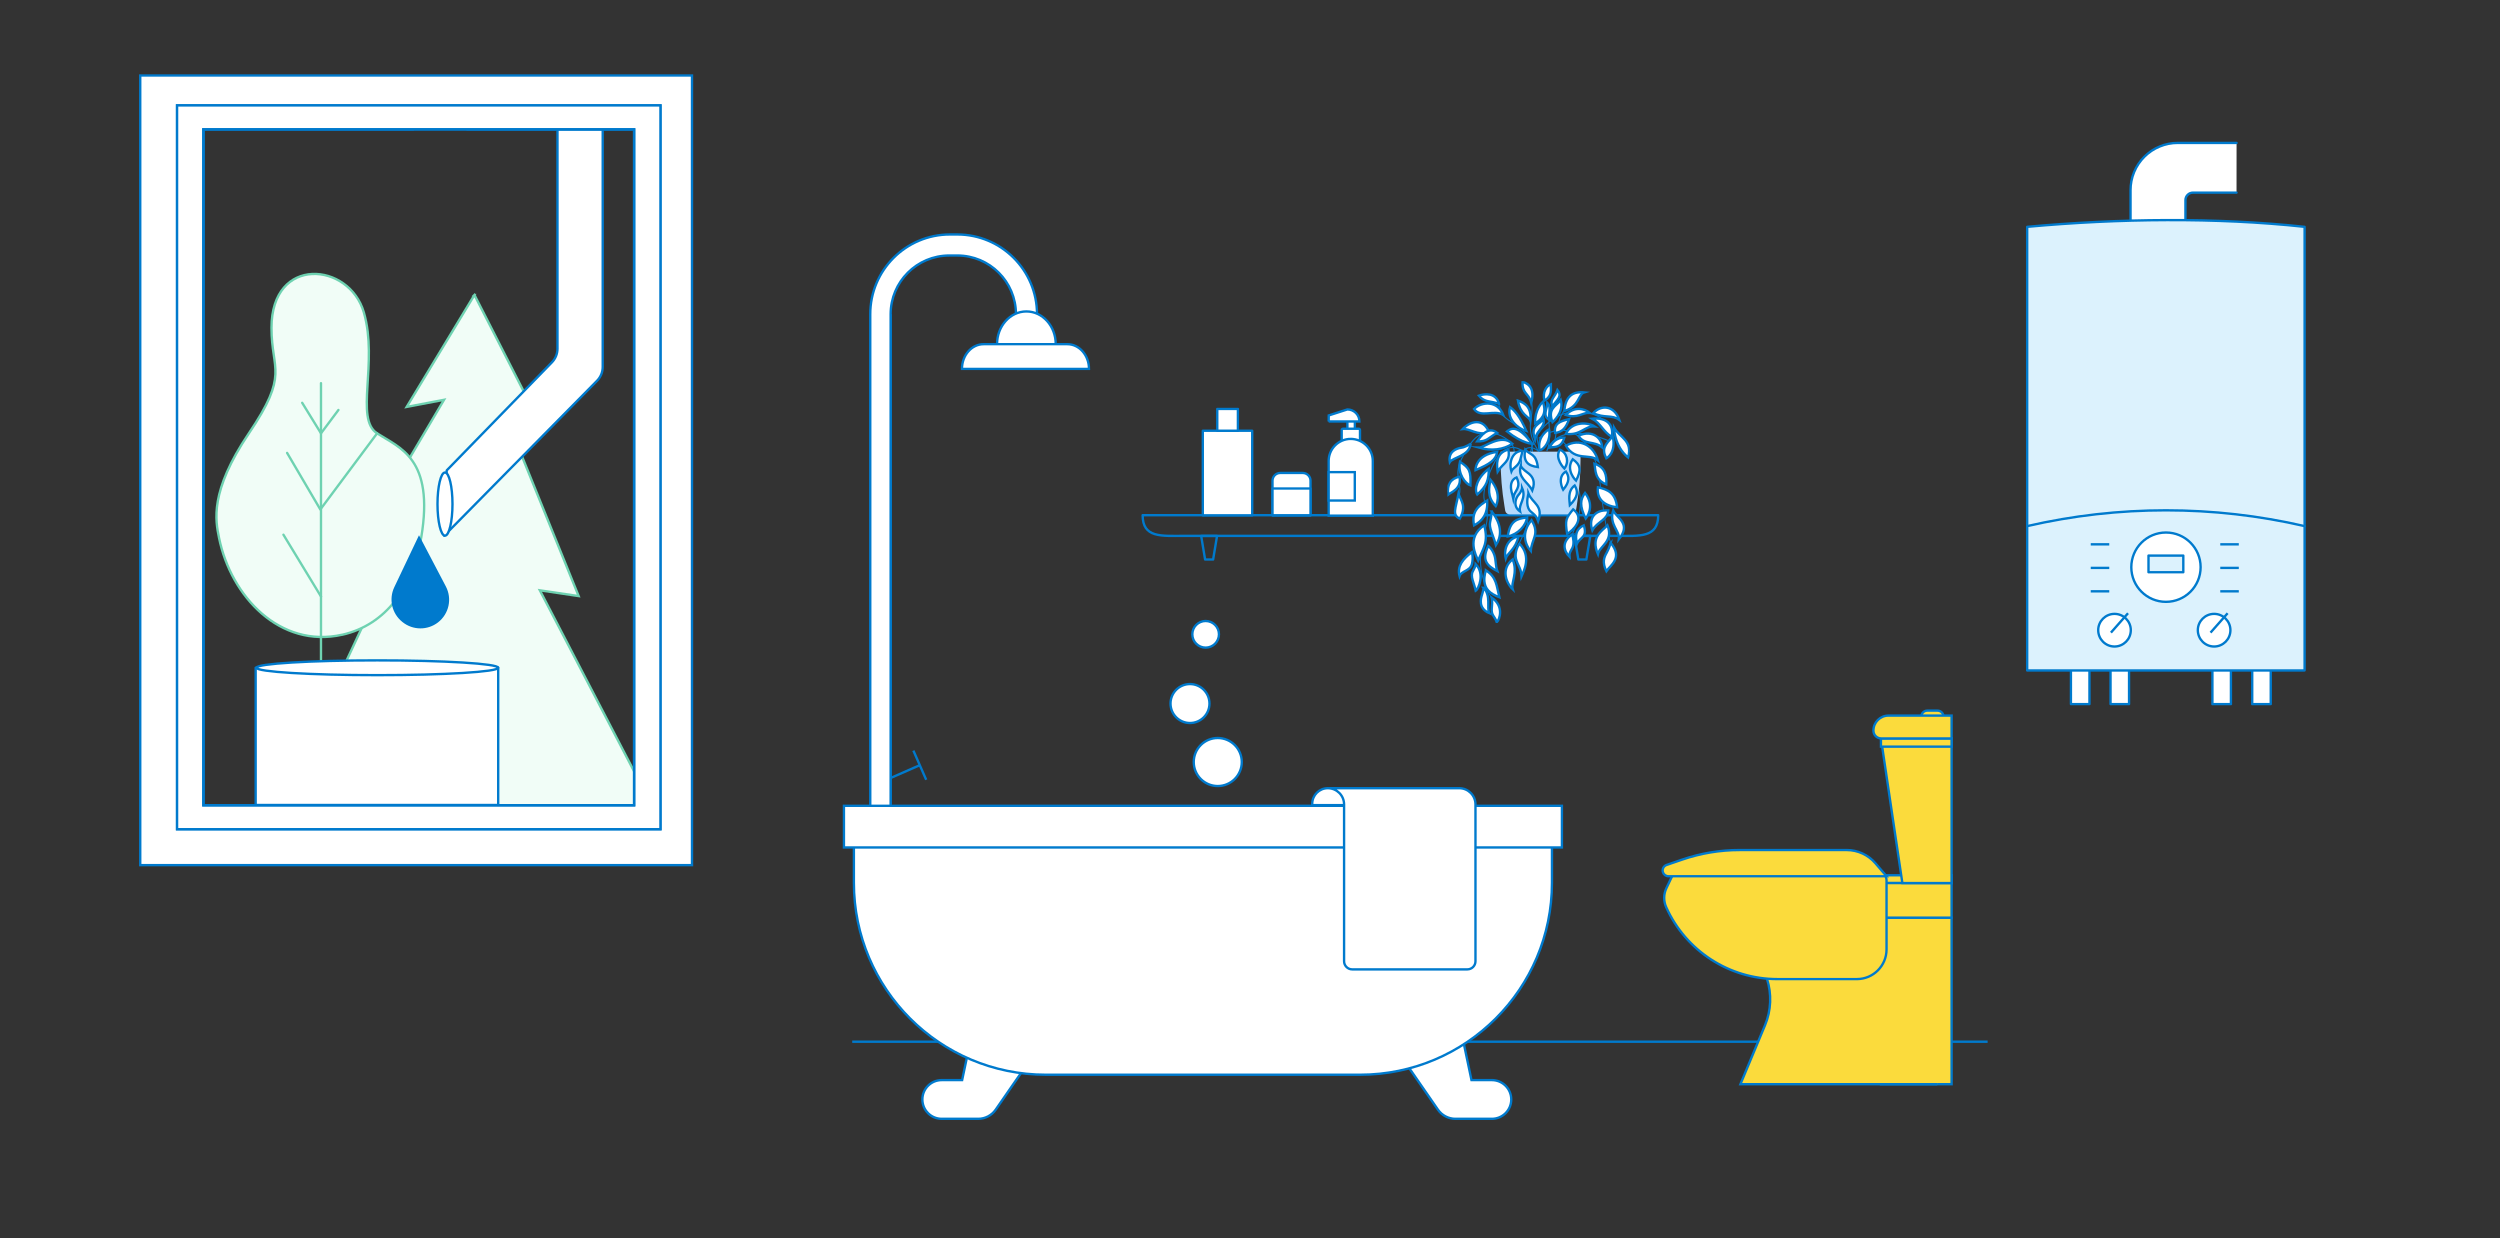 <?xml version="1.0" encoding="UTF-8"?>
<svg xmlns="http://www.w3.org/2000/svg" xmlns:xlink="http://www.w3.org/1999/xlink" width="1050" height="520" viewBox="0 0 1050 520">
  <rect x="0" y="0" width="1050" height="520" fill="#333333" stroke="none"/>
  <defs>
    <clipPath id="clippath">
      <rect x="607.907" y="160.064" width="76.542" height="101.605" style="fill:none; stroke-width:0px;"></rect>
    </clipPath>
  </defs>
  <g id="Calque_4">
    <path d="m199.243,123.919l-28.442,46.986,15.699-2.993-35.639,60.28,18.857-2.662-60.225,129.373h172.926l-55.69-106.972,16.305,2.424-29.69-73.225,13.936,1.634-28.001-54.882-.037.037Z" style="fill:#f1fdf7; stroke:#6ed2b1; stroke-miterlimit:10;"></path>
    <path d="m143.773,266.567c-26.11,5.894-46.784-15.993-51.779-40.688-1.469-7.216-4.058-19.316,12.541-43.883,17.021-25.192,9.493-26.183,9.493-44.287,0-30.608,32.72-27.597,38.797-6.463,6.078,21.134-3.929,44.599,5.545,50.75,9.493,6.151,24.108,10.466,18.563,43.681-3.489,21.005-14.909,36.778-33.16,40.909v-.018Z" style="fill:#f1fdf7; stroke:#6ed2b1; stroke-linecap:round; stroke-linejoin:round;"></path>
    <path d="m134.813,353.985v-193.05" style="fill:none; stroke:#6ed2b1; stroke-linecap:round; stroke-linejoin:round;"></path>
    <path d="m120.583,190.221l13.955,23.759,23.851-31.985" style="fill:none; stroke:#6ed2b1; stroke-linecap:round; stroke-linejoin:round;"></path>
    <path d="m134.832,250.556l-15.791-25.981" style="fill:none; stroke:#6ed2b1; stroke-linecap:round; stroke-linejoin:round;"></path>
    <path d="m126.918,169.179l7.895,12.816,7.326-9.805" style="fill:none; stroke:#6ed2b1; stroke-linecap:round; stroke-linejoin:round;"></path>
    <path d="m183.965,261.405h-0c-4.394,3.401-10.545,3.352-14.884-.119l-.126-.101c-4.361-3.489-5.748-9.519-3.351-14.563l10.373-21.819h0l11.277,21.496c2.71,5.167,1.324,11.533-3.29,15.105Z" style="fill:#007acd; stroke-width:0px;"></path>
  </g>
  <g id="Calque_1">
    <rect x="107.373" y="280.458" width="101.87" height="57.64" style="fill:#fff; stroke:#007acd; stroke-linecap:round; stroke-linejoin:round;"></rect>
    <path d="m186.575,224.979l1.041-27.411,44.184-45.378c1.499-1.54,2.339-3.604,2.339-5.754V37.924h19v116.201c0,2.168-.854,4.249-2.376,5.793l-64.187,65.06Z" style="fill:#fff; stroke:#007acd; stroke-linecap:round; stroke-linejoin:round;"></path>
    <ellipse cx="186.895" cy="211.716" rx="3.147" ry="13.263" style="fill:#fff; stroke:#007acd; stroke-miterlimit:10;"></ellipse>
    <path d="m357.934,437.515h476.864" style="fill:none; stroke:#007acd; stroke-miterlimit:10;"></path>
    <path d="m407.896,435.646l-3.799,17.995h-8.566c-4.494,0-8.132,3.638-8.132,8.132,0,4.49,3.638,8.132,8.132,8.132h15.305c2.94,0,5.688-1.443,7.361-3.861l15.574-22.512-25.87-7.883-.004-.004Z" style="fill:#fff; stroke:#007acd; stroke-miterlimit:10;"></path>
    <path d="m614.231,435.646l3.795,17.995h8.57c4.49,0,8.132,3.638,8.132,8.132,0,4.49-3.642,8.132-8.132,8.132h-15.309c-2.936,0-5.688-1.443-7.361-3.861l-15.57-22.512,25.866-7.883.008-.004Z" style="fill:#fff; stroke:#007acd; stroke-miterlimit:10;"></path>
    <path d="m358.635,347.228v23.537c0,44.526,36.094,80.624,80.624,80.624h131.937c44.526,0,80.624-36.094,80.624-80.624v-23.537h-293.184Z" style="fill:#fff; stroke:#007acd; stroke-miterlimit:10;"></path>
    <path d="m499.799,303.666c4.517,0,8.178-3.661,8.178-8.178s-3.661-8.182-8.178-8.182-8.182,3.665-8.182,8.182,3.665,8.178,8.182,8.178Z" style="fill:#fff; stroke:#007acd; stroke-miterlimit:10;"></path>
    <path d="m511.462,330.139c5.572,0,10.089-4.517,10.089-10.09s-4.517-10.089-10.089-10.089-10.089,4.517-10.089,10.089,4.517,10.09,10.089,10.09Z" style="fill:#fff; stroke:#007acd; stroke-miterlimit:10;"></path>
    <path d="m506.369,272.008c3.089,0,5.595-2.506,5.595-5.595s-2.506-5.595-5.595-5.595-5.595,2.506-5.595,5.595,2.506,5.595,5.595,5.595Z" style="fill:#fff; stroke:#007acd; stroke-miterlimit:10;"></path>
    <path d="m365.508,342.738h8.562v-210.777" style="fill:#fff; stroke-width:0px;"></path>
    <path d="m365.508,342.738h8.562v-210.777" style="fill:none; stroke:#007acd; stroke-miterlimit:10;"></path>
    <path d="m426.705,131.964c0-13.616-11.037-24.654-24.65-24.654h-3.335c-13.613,0-24.65,11.037-24.65,24.654v210.777h-8.562v-210.777c0-18.49,14.986-33.484,33.484-33.484h3.063c18.494,0,33.488,14.99,33.488,33.484" style="fill:#fff; stroke-width:0px;"></path>
    <path d="m426.705,131.964c0-13.616-11.037-24.654-24.65-24.654h-3.335c-13.613,0-24.65,11.037-24.65,24.654v210.777h-8.562v-210.777c0-18.49,14.986-33.484,33.484-33.484h3.063c18.494,0,33.488,14.99,33.488,33.484" style="fill:none; stroke:#007acd; stroke-miterlimit:10;"></path>
    <path d="m426.724,131.96h8.831" style="fill:none; stroke:#007acd; stroke-miterlimit:10;"></path>
    <path d="m431.084,130.805c-6.808,0-12.327,6.16-12.327,13.762h24.65c0-7.603-5.515-13.762-12.323-13.762Z" style="fill:#fff; stroke:#007acd; stroke-miterlimit:10;"></path>
    <path d="m404.028,154.937h53.349c0-5.734-4.072-10.385-9.096-10.385h-35.158c-5.024,0-9.099,4.651-9.099,10.385h.004Z" style="fill:#fff; stroke:#007acd; stroke-miterlimit:10;"></path>
    <path d="m374.062,326.761l12.258-5.392" style="fill:none; stroke:#007acd; stroke-miterlimit:10;"></path>
    <path d="m383.618,315.248l5.388,12.258" style="fill:none; stroke:#007acd; stroke-miterlimit:10;"></path>
    <path d="m656.006,338.439h-301.55v17.492h301.55v-17.492Z" style="fill:#fff; stroke:#007acd; stroke-miterlimit:10;"></path>
    <path d="m567.932,407.139c-1.888,0-3.419-1.531-3.419-3.423v-65.564h-13.378v-.549c0-3.626,2.94-6.562,6.563-6.562h55.191c3.761,0,6.812,3.051,6.812,6.812v65.864c0,1.892-1.531,3.423-3.419,3.423h-48.348Z" style="fill:#fff; stroke-width:0px;"></path>
    <path d="m557.697,331.04h0c-3.623,0-6.563,2.936-6.563,6.562v.549h13.378m-6.816-7.111c3.765,0,6.816,3.051,6.816,6.812v.299m-6.816-7.111h55.191c3.761,0,6.812,3.051,6.812,6.812v65.864c0,1.892-1.531,3.423-3.419,3.423h-48.348c-1.888,0-3.419-1.531-3.419-3.423v-65.564" style="fill:none; stroke:#007acd; stroke-linecap:round; stroke-linejoin:round;"></path>
    <path d="m479.907,216.376h216.538c0,9.602-7.791,8.689-17.393,8.689h-181.764c-9.598,0-17.381.913-17.381-8.689h0Z" style="fill:none; stroke:#007acd; stroke-linecap:round; stroke-linejoin:round;"></path>
    <path d="m509.511,234.993h-3.37l-1.65-9.901h6.67l-1.65,9.901Z" style="fill:none; stroke:#007acd; stroke-linecap:round; stroke-linejoin:round;"></path>
    <path d="m666.272,234.993h-3.37l-1.65-9.901h6.67l-1.65,9.901Z" style="fill:none; stroke:#007acd; stroke-linecap:round; stroke-linejoin:round;"></path>
    <g style="clip-path:url(#clippath);">
      <path d="m646.361,188.234c-2.395-5.446-.618-17.573,3.323-22.785l.345.269c-1.815,2.395-3.281,6.566-3.976,11.16-.656,4.555-.388,8.727.656,11.16l-.349.196Z" style="fill:#007acd; stroke-width:0px;"></path>
      <path d="m653.273,185.159l-.464-.077c1.121-7.376,2.625-12.822,6.448-15.447l.272.384c-3.903,2.706-5.331,8.846-6.256,15.14Z" style="fill:#007acd; stroke-width:0px;"></path>
      <path d="m659.348,226.822l-.384-.23c.038-.042,2.161-3.711,3.512-8.497,1.236-4.402,2.049-10.738-1.197-15.796-3.051-4.79-2.663-7.491-2.352-9.694.345-2.395.618-4.287-3.746-7.879l.269-.345c4.594,3.784,4.287,5.753,3.899,8.301-.307,2.241-.695,4.751,2.28,9.387,3.32,5.173,2.51,11.663,1.236,16.18-1.312,4.828-3.515,8.535-3.515,8.573Z" style="fill:#007acd; stroke-width:0px;"></path>
      <path d="m676.307,228.05c-2.203-6.371-3.089-13.785-3.899-20.352-.733-5.987-1.351-11.122-2.782-14.599-1.466-3.592-4.828-9.924-10.696-11.701-3.784-1.159-7.994-.154-12.553,2.898l-.269-.388c4.674-3.166,9.038-4.168,12.937-2.97,6.025,1.811,9.46,8.301,10.968,11.97,1.428,3.515,2.046,8.689,2.779,14.714.814,6.524,1.7,13.9,3.865,20.237l-.349.192Z" style="fill:#007acd; stroke-width:0px;"></path>
      <path d="m642.831,191.868l-.461-.038c.307-5.292,3.358-10.93,7.956-14.714-.081-2.471.154-4.866,1.815-7.376l.384.23c-1.504,2.28-1.777,4.521-1.738,6.758,3.128-2.433,6.916-3.976,11.045-3.976,5.177,0,8.923,1.04,11.509,3.281,2.472,2.126,3.784,5.331,4.014,9.732l.042.388-.349-.157c-.115-.077-12.358-6.021-20.739-2.855-2.974,1.121-5.135,3.243-6.448,6.371l-.426-.154c1.508-3.707,1.274-6.835,1.044-9.886-.038-.58-.077-1.197-.115-1.777-4.364,3.669-7.261,9.115-7.533,14.173Zm7.956-14.56c.038.695.077,1.389.115,2.088.196,2.391.349,4.866-.269,7.606,1.351-2.007,3.166-3.477,5.484-4.325,4.479-1.7,10.001-.81,13.824.23,3.323.89,6.025,2.088,6.954,2.51-.58-8.301-5.331-12.162-14.986-12.162h-.077c-4.129,0-7.956,1.581-11.045,4.053Z" style="fill:#007acd; stroke-width:0px;"></path>
      <path d="m626.712,252.197c-1.815-3.243-3.826-7.223-4.674-12.089-.886-5.058-.464-10.581,1.313-16.875,1.815-6.605,1.082-8.923.388-11.199-.771-2.433-1.47-4.713,1.005-11.663,2.548-7.184,5.519-11.356,8.881-12.396,1.93-.618,3.938-.196,5.987,1.274l-.272.384c-1.93-1.351-3.822-1.777-5.599-1.197-3.204,1.005-6.102,5.1-8.612,12.127-2.433,6.797-1.739,9.038-1.005,11.352.737,2.318,1.508,4.751-.384,11.471-3.899,14.096-.503,21.86,3.32,28.618l-.345.192Z" style="fill:#007acd; stroke-width:0px;"></path>
      <path d="m613.031,208.052l-.426-.154c.618-1.662.311-3.243-.038-5.097-.541-2.782-1.121-5.948,1.159-10.312,3.592-6.912,5.714-9.383,9.038-10.581,2.702-1.005,7.257.115,10.347,2.472,2.126,1.62,3.208,3.588,3.013,5.48l-.422-.038c.153-1.735-.852-3.55-2.859-5.097-3.013-2.318-7.376-3.358-9.924-2.433-2.821,1.044-4.866,2.859-8.765,10.35-2.203,4.21-1.623,7.299-1.121,10.04.307,1.854.618,3.592,0,5.369Z" style="fill:#007acd; stroke-width:0px;"></path>
      <path d="m643.836,189.899l-.464-.038c.311-4.325-2.894-8.961-8.612-12.396-3.938-2.356-4.402-3.941-4.943-5.753-.307-1.082-.656-2.203-1.777-3.631l.349-.272c1.197,1.508,1.547,2.706,1.854,3.784.503,1.739.967,3.247,4.751,5.523,5.868,3.477,9.153,8.305,8.842,12.784Z" style="fill:#007acd; stroke-width:0px;"></path>
      <path d="m635.869,235.722l-.426-.077c.89-4.479,2.356-7.415,3.631-10.04,1.7-3.4,3.013-6.102,2.126-10.581-.464-2.318-1.082-4.674-1.7-6.916-1.504-5.599-2.936-10.888-1.662-15.251,1.044-3.592,2.744-4.713,3.98-4.981,1.159-.273,2.433.038,3.63.848-1.005-1.585-2.395-4.325-2.821-7.649-.307-2.314,0-4.13.272-5.906.384-2.356.733-4.559-.272-7.917l.426-.115c1.04,3.435.656,5.791.269,8.109-.269,1.739-.58,3.515-.269,5.753.695,5.216,3.746,8.884,3.784,8.923l-.311.307c-1.466-1.581-3.128-2.276-4.594-1.93-1.623.388-2.859,2.007-3.669,4.674-1.236,4.248.153,9.46,1.662,14.983.618,2.28,1.236,4.636,1.696,6.95.929,4.636-.422,7.418-2.161,10.891-1.236,2.587-2.702,5.523-3.592,9.924Z" style="fill:#007acd; stroke-width:0px;"></path>
      <path d="m660.074,216.042h-26.066c-.89,0-1.662-.656-1.815-1.543l-.349-2.164c-1.04-6.294-1.581-12.703-1.581-19.078v-3.55h33.557v3.588c0,6.413-.537,12.784-1.581,19.078l-.349,2.164c-.115.886-.886,1.504-1.815,1.504Z" style="fill:#b4d9fc; stroke-width:0px;"></path>
      <path d="m643.552,186.361c-5.714-7.453-8.455-6.912-10.619-5.173,6.682,5.292,10.619,5.173,10.619,5.173Z" style="fill:#fff; stroke:#007acd; stroke-miterlimit:10;"></path>
      <path d="m641.073,181.03c-2.859-6.566-5.216-8.919-6.873-10.04-1.508,5.02,3.473,9.153,6.873,10.04Z" style="fill:#fff; stroke:#007acd; stroke-miterlimit:10;"></path>
      <path d="m642.773,176.72c.541-5.484-2.084-7.453-5.25-8.455,1.082,6.14,4.479,6.486,5.25,8.455Z" style="fill:#fff; stroke:#007acd; stroke-miterlimit:10;"></path>
      <path d="m631.379,174.291c-2.199-6.025-9-5.795-12.281-2.51,2.744,3.938,8.458.077,12.281,2.51Z" style="fill:#fff; stroke:#007acd; stroke-miterlimit:10;"></path>
      <path d="m629.59,169.567c-1.313-4.747-6.021-4.283-8.455-3.396,1.854,2.318,3.899,2.318,5.753,2.702,1.892.388,2.702.695,2.702.695Z" style="fill:#fff; stroke:#007acd; stroke-miterlimit:10;"></path>
      <path d="m613.172,193.944c-1.082,5.058,2.395,9.307,4.402,9.963.23-6.14-.349-7.338-4.402-9.963Z" style="fill:#fff; stroke:#007acd; stroke-miterlimit:10;"></path>
      <path d="m625.438,181.594c-2.552-6.332-7.994-4.67-11.122-1.389,2.97-.349,6.217,2.936,11.122,1.389Z" style="fill:#fff; stroke:#007acd; stroke-miterlimit:10;"></path>
      <path d="m628.819,189.78c-9.422,1.312-9.115,7.687-9.115,7.687,5.948-2.552,8.573-4.172,9.115-7.687Z" style="fill:#fff; stroke:#007acd; stroke-miterlimit:10;"></path>
      <path d="m635.194,186.357c-4.598-4.479-11.974,1.739-14.058,1.662,5.173,1.508,10.427.852,14.058-1.662Z" style="fill:#fff; stroke:#007acd; stroke-miterlimit:10;"></path>
      <path d="m628.827,181.798c-3.861-3.051-6.95,1.428-8.42,3.592,4.287.154,4.713-1.585,8.42-3.592Z" style="fill:#fff; stroke:#007acd; stroke-miterlimit:10;"></path>
      <path d="m625.265,196.892c-4.905,3.746-6.217,8.573-4.828,10.815,4.014-3.477,4.905-6.256,4.828-10.815Z" style="fill:#fff; stroke:#007acd; stroke-miterlimit:10;"></path>
      <path d="m625.979,201.458c5.212,6.14,2.241,11.122,2.241,11.122-3.865-3.976-2.782-7.837-2.241-11.122Z" style="fill:#fff; stroke:#007acd; stroke-miterlimit:10;"></path>
      <path d="m626.551,214.829c4.789,6.259,3.822,10.93,1.739,14.135-1.159-4.245-3.013-7.257-2.433-9.729.58-2.51.695-4.406.695-4.406Z" style="fill:#fff; stroke:#007acd; stroke-miterlimit:10;"></path>
      <path d="m625.058,229.294c-2.782,5.833-.775,8.228,3.822,10.585-.814-2.356-.541-4.598-1.236-6.72-.89-2.706-2.587-3.865-2.587-3.865Z" style="fill:#fff; stroke:#007acd; stroke-miterlimit:10;"></path>
      <path d="m618.212,231.884c-3.822,2.898-6.294,5.91-5.216,10.082.775-2.203,4.406-2.126,5.177-4.943.733-2.744.038-5.139.038-5.139Z" style="fill:#fff; stroke:#007acd; stroke-miterlimit:10;"></path>
      <path d="m619.808,236.931c4.018,4.133,1.082,10.581,0,11.199-.656-3.281-2.433-5.983-1.197-8.224,1.197-2.203,1.197-2.974,1.197-2.974Z" style="fill:#fff; stroke:#007acd; stroke-miterlimit:10;"></path>
      <path d="m623.116,246.874c3.243,3.396,1.197,8.497,2.395,10.657-4.674-2.007-3.631-6.025-3.089-7.683.541-1.662.695-2.974.695-2.974Z" style="fill:#fff; stroke:#007acd; stroke-miterlimit:10;"></path>
      <path d="m639.484,189.362c-3.784-.077-5.987,4.172-4.713,8.612.618-1.504,3.089-2.199,3.784-5.02.503-2.046.929-3.592.929-3.592Z" style="fill:#fff; stroke:#007acd; stroke-miterlimit:10;"></path>
      <path d="m633.528,188.851c-5.753,1.312-4.79,7.031-4.517,9.191,2.314-3.669,5.48-4.091,4.517-9.191Z" style="fill:#fff; stroke:#007acd; stroke-miterlimit:10;"></path>
      <path d="m638.713,195.652c-1.466,4.981,2.974,6.678,4.866,10.347,1.389-3.899.077-5.714-1.466-7.065-.929-.771-2.629-1.777-3.4-3.281Z" style="fill:#fff; stroke:#007acd; stroke-miterlimit:10;"></path>
      <path d="m636.955,200.503c-4.325,1.815-1.389,8.186-1.351,8.416.464-2.932,3.515-4.014,1.351-8.416Z" style="fill:#fff; stroke:#007acd; stroke-miterlimit:10;"></path>
      <path d="m641.296,217.347c-.192,3.281-3.861,7.184-8.032,7.956.89-6.797,4.057-7.453,8.032-7.956Z" style="fill:#fff; stroke:#007acd; stroke-miterlimit:10;"></path>
      <path d="m641.952,207.315c1.696,4.133,6.409,4.905,4.091,11.548-1.159-3.477-3.358-3.323-4.172-5.523-1.002-2.548.081-6.025.081-6.025Z" style="fill:#fff; stroke:#007acd; stroke-miterlimit:10;"></path>
      <path d="m637.73,225.283c-5.288,1.197-6.102,6.332-5.365,9.307.771-2.356,4.364-4.057,5.365-9.307Z" style="fill:#fff; stroke:#007acd; stroke-miterlimit:10;"></path>
      <path d="m642.942,231.454c.307-5.177,3.938-7.031.307-13.014-4.168,4.943-3.051,9.924-.307,13.014Z" style="fill:#fff; stroke:#007acd; stroke-miterlimit:10;"></path>
      <path d="m644.738,184.503c-2.237-5.91,1.973-6.183,3.515-8.497.89,3.55-2.898,4.555-3.515,8.497Z" style="fill:#fff; stroke:#007acd; stroke-miterlimit:10;"></path>
      <path d="m649.892,169.194c1.93,2.045.153,4.981.925,7.18-3.243-1.581-.925-4.751-.925-7.18Z" style="fill:#fff; stroke:#007acd; stroke-miterlimit:10;"></path>
      <path d="m669.154,173.5c3.439-3.669,8.923-3.166,10.968,2.859-3.089-2.318-6.294-.58-10.968-2.859Z" style="fill:#fff; stroke:#007acd; stroke-miterlimit:10;"></path>
      <path d="m677.885,179.583c2.472,4.325,7.952,5.446,5.906,12.553-5.906-4.828-5.906-12.553-5.906-12.553Z" style="fill:#fff; stroke:#007acd; stroke-miterlimit:10;"></path>
      <path d="m657.675,187.213c5.91-3.396,11.782.038,13.44,6.102-3.473-3.051-9.383.618-13.44-6.102Z" style="fill:#fff; stroke:#007acd; stroke-miterlimit:10;"></path>
      <path d="m660.542,192.881c-3.204,4.594,1.389,8.996,1.389,8.996,2.28-4.402,1.973-6.639-1.389-8.996Z" style="fill:#fff; stroke:#007acd; stroke-miterlimit:10;"></path>
      <path d="m661.367,203.899c-3.204,2.433-2.122,6.528-2.007,8.228,3.439-3.439,3.477-5.757,2.007-8.228Z" style="fill:#fff; stroke:#007acd; stroke-miterlimit:10;"></path>
      <path d="m657.679,198.031c-4.014,2.471-1.159,7.683-1.159,7.683,2.859-3.435,2.552-5.638,1.159-7.683Z" style="fill:#fff; stroke:#007acd; stroke-miterlimit:10;"></path>
      <path d="m655.177,188.851c-2.471,3.669,1.854,7.956,1.854,7.956,2.045-2.702,1.236-6.605-1.854-7.956Z" style="fill:#fff; stroke:#007acd; stroke-miterlimit:10;"></path>
      <path d="m665.719,207.016c4.594,5.829.269,10.811.269,10.811-2.663-5.442-2.28-8.071-.269-10.811Z" style="fill:#fff; stroke:#007acd; stroke-miterlimit:10;"></path>
      <path d="m677.524,214.369c-1.815,6.06,2.859,8.416,2.395,12.162,5.331-6.72-.733-8.727-2.395-12.162Z" style="fill:#fff; stroke:#007acd; stroke-miterlimit:10;"></path>
      <path d="m665.174,220.624c1.739,5.062-1.543,4.943-2.855,7.725-.852-3.707-.349-6.179,2.855-7.725Z" style="fill:#fff; stroke:#007acd; stroke-miterlimit:10;"></path>
      <path d="m676.484,228.008c5.327,6.294-.157,9.422-1.815,11.893-1.854-3.784-.929-5.906.154-7.802,1.082-1.93,1.662-4.091,1.662-4.091Z" style="fill:#fff; stroke:#007acd; stroke-miterlimit:10;"></path>
      <path d="m644.788,177.818c-.307-5.906,3.208-9.076,3.208-9.076,1.969,5.561-1.082,7.687-3.208,9.076Z" style="fill:#fff; stroke:#007acd; stroke-miterlimit:10;"></path>
      <path d="m643.107,169.141c1.547-5.254-.541-7.917-3.631-8.769-.307,5.024,2.667,4.713,3.631,8.769Z" style="fill:#fff; stroke:#007acd; stroke-miterlimit:10;"></path>
      <path d="m648.718,168.266c-1.082-3.515.886-6.294,2.625-6.873-.077,2.28.81,4.67-2.625,6.873Z" style="fill:#fff; stroke:#007acd; stroke-miterlimit:10;"></path>
      <path d="m652.003,170.599c-1.274-2.782,1.005-3.669,2.126-6.797,2.122,2.663-.038,3.976-2.126,6.797Z" style="fill:#fff; stroke:#007acd; stroke-miterlimit:10;"></path>
      <path d="m653.127,181.836c-.541-4.091,2.122-4.866,5.91-5.83-1.278,3.631-2.782,5.484-5.91,5.83Z" style="fill:#fff; stroke:#007acd; stroke-miterlimit:10;"></path>
      <path d="m650.813,187.976c2.276-4.671,6.217-4.168,6.217-4.168-1.393,4.632-4.287,3.746-6.217,4.168Z" style="fill:#fff; stroke:#007acd; stroke-miterlimit:10;"></path>
      <path d="m646.645,189.193c-1.236-6.14,3.976-8.919,3.976-8.919.852,4.671-1.892,8.339-3.976,8.919Z" style="fill:#fff; stroke:#007acd; stroke-miterlimit:10;"></path>
      <path d="m640.582,188.851c-.929,4.943,1.002,6.758,5.327,7.338-.81-5.906-3.166-4.943-5.327-7.338Z" style="fill:#fff; stroke:#007acd; stroke-miterlimit:10;"></path>
      <path d="m617.674,186.353c-.426,5.135-7.453,5.714-8.769,7.722-.771-4.555,3.013-5.753,4.828-6.025,1.815-.23,3.941-1.696,3.941-1.696Z" style="fill:#fff; stroke:#007acd; stroke-miterlimit:10;"></path>
      <path d="m612.961,200.203c1.159,5.135-3.822,6.72-4.751,7.53-.541-4.172,1.044-6.682,4.751-7.53Z" style="fill:#fff; stroke:#007acd; stroke-miterlimit:10;"></path>
      <path d="m612.574,207.315c-1.159,6.294-2.855,8.919.541,10.542,2.974-5.484.426-7.453-.541-10.542Z" style="fill:#fff; stroke:#007acd; stroke-miterlimit:10;"></path>
      <path d="m624.659,210.189c.23,5.91-2.088,8.612-5.561,10.466-1.316-6.371,2.625-8.574,5.561-10.466Z" style="fill:#fff; stroke:#007acd; stroke-miterlimit:10;"></path>
      <path d="m623.381,220.624c-7.837,5.139-3.281,13.094-2.548,14.791,2.126-5.25,4.402-7.415,2.548-14.791Z" style="fill:#fff; stroke:#007acd; stroke-miterlimit:10;"></path>
      <path d="m624.087,239.537c4.517,2.974,4.402,6.255,5.638,11.314-4.133-1.581-6.025-3.55-6.294-6.758-.153-2.314.656-4.555.656-4.555Z" style="fill:#fff; stroke:#007acd; stroke-miterlimit:10;"></path>
      <path d="m626.551,251.023c5.173,3.588,3.396,8.996,2.122,10.347-.963-2.74-2.391-2.855-2.122-5.868.192-1.892.23-2.356,0-4.479Z" style="fill:#fff; stroke:#007acd; stroke-miterlimit:10;"></path>
      <path d="m639.3,204.978c1.892,4.402-1.623,6.72-.89,9.848-3.32-2.395-1.581-5.945-.618-6.988,1.274-1.428,1.508-2.859,1.508-2.859Z" style="fill:#fff; stroke:#007acd; stroke-miterlimit:10;"></path>
      <path d="m635.305,234.954c-4.828,3.669-3.013,9.656,0,12.511-.81-2.702,2.356-6.873,0-12.511Z" style="fill:#fff; stroke:#007acd; stroke-miterlimit:10;"></path>
      <path d="m638.183,228.338c5.25,5.365,1.658,11.855.887,13.632-.154-3.592-2.433-5.484-2.51-8.497-.077-3.013,1.623-5.135,1.623-5.135Z" style="fill:#fff; stroke:#007acd; stroke-miterlimit:10;"></path>
      <path d="m652.041,177.327c-2.161-5.795,1.431-6.528,3.477-9.349,1.504,5.331-3.477,9.349-3.477,9.349Z" style="fill:#fff; stroke:#007acd; stroke-miterlimit:10;"></path>
      <path d="m657.641,174.287c3.588-3.784,7.837-2.663,10.001-.925-3.166-.115-5.02,2.548-10.001.925Z" style="fill:#fff; stroke:#007acd; stroke-miterlimit:10;"></path>
      <path d="m657.641,182.204c2.548-5.327,9.268-4.901,12.047-3.128-4.172-.23-5.791,3.98-12.047,3.128Z" style="fill:#fff; stroke:#007acd; stroke-miterlimit:10;"></path>
      <path d="m668.682,175.826c6.294-.541,9.153,2.548,8.266,7.649-3.669-2.164-4.559-5.642-8.266-7.649Z" style="fill:#fff; stroke:#007acd; stroke-miterlimit:10;"></path>
      <path d="m677.344,183.237c1.585,7.146-2.702,9.268-2.702,9.268-2.088-4.13-.426-5.676,2.702-9.268Z" style="fill:#fff; stroke:#007acd; stroke-miterlimit:10;"></path>
      <path d="m662.964,183.006c6.14-2.744,9.924,1.274,9.924,4.866-3.515-2.898-7.53-.852-9.924-4.866Z" style="fill:#fff; stroke:#007acd; stroke-miterlimit:10;"></path>
      <path d="m669.699,194.781c4.367,1.393,5.216,4.713,4.943,8.65-4.943-1.93-4.517-6.14-4.943-8.65Z" style="fill:#fff; stroke:#007acd; stroke-miterlimit:10;"></path>
      <path d="m671.111,204.678c-.58,5.02,2.821,7.802,8.071,8.382-.656-5.987-3.746-7.453-8.071-8.382Z" style="fill:#fff; stroke:#007acd; stroke-miterlimit:10;"></path>
      <path d="m675.49,214.38c-.349,4.133-4.636,4.632-6.72,8.382-1.738-5.139,1.121-8.769,6.72-8.382Z" style="fill:#fff; stroke:#007acd; stroke-miterlimit:10;"></path>
      <path d="m675.133,220.624c-2.237,2.395-7.142,4.674-4.014,12.127.733-3.515,6.72-5.292,4.014-12.127Z" style="fill:#fff; stroke:#007acd; stroke-miterlimit:10;"></path>
      <path d="m660.734,213.916c5.254,3.941-.192,9-2.548,10.312-.925-5.945-.503-6.524,2.548-10.312Z" style="fill:#fff; stroke:#007acd; stroke-miterlimit:10;"></path>
      <path d="m660.277,224.489c-4.517,3.128-3.515,6.912-1.082,9.383-.23-2.433,1.236-2.817,1.585-4.981.349-2.161-.503-4.402-.503-4.402Z" style="fill:#fff; stroke:#007acd; stroke-miterlimit:10;"></path>
      <path d="m657.027,172.641c.422-6.14,3.512-8.343,8.339-7.841-2.625.81-1.892,5.829-8.339,7.841Z" style="fill:#fff; stroke:#007acd; stroke-miterlimit:10;"></path>
    </g>
    <path d="m569.038,175.461h-3.139v8.171h3.139v-8.171Z" style="fill:#fff; stroke:#007acd; stroke-miterlimit:10;"></path>
    <path d="m570.658,180.074h-6.609c-.299,0-.537.242-.537.537v6.609c0,.299.238.537.537.537h6.609c.295,0,.537-.238.537-.537v-6.609c0-.295-.242-.537-.537-.537Z" style="fill:#fff; stroke:#007acd; stroke-miterlimit:10;"></path>
    <path d="m567.304,184.342c2.456,0,4.816.979,6.555,2.717,1.739,1.739,2.717,4.099,2.717,6.555v22.961h-18.536v-22.961c0-2.456.975-4.813,2.713-6.551,1.735-1.739,4.091-2.717,6.551-2.721Z" style="fill:#fff; stroke:#007acd; stroke-miterlimit:10;"></path>
    <path d="m558.039,177.008h12.922c-.004-1.339-.537-2.625-1.485-3.569-.952-.948-2.234-1.477-3.577-1.477l-7.829,2.521-.031,2.525Z" style="fill:#fff; stroke:#007acd; stroke-miterlimit:10;"></path>
    <path d="m569.011,198.296h-10.972v11.928h10.972v-11.928Z" style="fill:#fff; stroke:#007acd; stroke-miterlimit:10;"></path>
    <path d="m537.703,198.642h9.464c1.796,0,3.254,1.458,3.254,3.254v14.507h-15.973v-14.507c0-1.796,1.458-3.254,3.255-3.254Z" style="fill:#fff; stroke:#007acd; stroke-linecap:round; stroke-linejoin:round;"></path>
    <path d="m550.421,205.169h-15.973v11.248h15.973v-11.248Z" style="fill:#fff; stroke:#007acd; stroke-linecap:round; stroke-linejoin:round;"></path>
    <path d="m525.925,180.915h-20.747v35.526h20.747v-35.526Z" style="fill:#fff; stroke:#007acd; stroke-linecap:round; stroke-linejoin:round;"></path>
    <path d="m519.919,171.766h-8.669v9.145h8.669v-9.145Z" style="fill:#fff; stroke:#007acd; stroke-linecap:round; stroke-linejoin:round;"></path>
    <path d="m806.959,298.461h9.299v1.355c0,1.38-1.121,2.501-2.501,2.501h-4.297c-1.38,0-2.501-1.121-2.501-2.501v-1.355h0Z" transform="translate(1623.217 600.778) rotate(180)" style="fill:#fbdb3c; stroke:#007acd;"></path>
    <rect x="790" y="385.428" width="29.674" height="69.935" transform="translate(1609.675 840.79) rotate(180)" style="fill:#fbdb3c; stroke:#007acd;"></rect>
    <path d="m813.658,455.362h-82.682l10.325-24.744c2.598-6.226,2.883-13.177.804-19.595h0l50.243-25.596" style="fill:#fbdb3c; stroke:#007acd;"></path>
    <rect x="779.695" y="367.608" width="39.979" height="3.274" transform="translate(1599.37 738.49) rotate(180)" style="fill:#fbdb3c; stroke:#007acd;"></rect>
    <rect x="778.315" y="370.882" width="41.359" height="14.545" transform="translate(1597.99 756.31) rotate(180)" style="fill:#fbdb3c; stroke:#007acd;"></rect>
    <polygon points="798.995 370.882 819.675 370.882 819.675 310.14 790 310.14 798.995 370.882" style="fill:#fbdb3c; stroke:#007acd;"></polygon>
    <rect x="790" y="310.14" width="29.674" height="3.452" style="fill:#fbdb3c; stroke:#007acd;"></rect>
    <path d="m793.161,300.549h26.513v9.591h-29.566c-1.805,0-3.269-1.464-3.269-3.269h0c0-3.491,2.83-6.322,6.322-6.322Z" style="fill:#fbdb3c; stroke:#007acd;"></path>
    <path d="m746.493,411.219h33.389c6.884,0,12.465-5.581,12.465-12.465v-29.008c0-1.974-1.6-3.575-3.575-3.575h-85.621l-3.272,6.872c-1.195,2.51-1.227,5.417-.089,7.953v0c8.259,18.391,26.542,30.223,46.702,30.223Z" style="fill:#fbdb3c; stroke:#007acd;"></path>
    <path d="m730.621,357.017h45.007c4.629,0,9.026,2.023,12.037,5.538l4.682,5.465h-91.61c-1.059,0-1.995-.685-2.317-1.693h0c-.401-1.26.277-2.609,1.528-3.038l6.549-2.247c7.764-2.664,15.915-4.024,24.124-4.024Z" style="fill:#fbdb3c; stroke:#007acd;"></path>
    <path d="m939.359,60.027h-24.704c-2.606-.003-5.185.511-7.591,1.507-2.406.996-4.595,2.458-6.435,4.301-1.843,1.84-3.302,4.029-4.298,6.435-.996,2.409-1.507,4.988-1.504,7.594v22.08h23.057v-17.885c0-.838.333-1.64.923-2.231.593-.593,1.395-.926,2.234-.926h18.299" style="fill:#fff; stroke-width:0px;"></path>
    <path d="m939.359,60.027h-24.704c-2.606-.003-5.185.511-7.591,1.507-2.406.996-4.595,2.458-6.435,4.301-1.843,1.84-3.302,4.029-4.298,6.435-.996,2.409-1.507,4.988-1.504,7.594v22.08h23.057v-17.885c0-.838.333-1.64.923-2.231.593-.593,1.395-.926,2.234-.926h18.299" style="fill:none; stroke:#007acd; stroke-linecap:round; stroke-linejoin:round;"></path>
    <path d="m877.572,295.723v-47.277c-2.043-5.509-5.742-5.509-7.785,0v47.277h7.785Z" style="fill:#fff; stroke:#007acd; stroke-linecap:round; stroke-linejoin:round;"></path>
    <path d="m894.201,295.723v-47.277c-2.034-5.509-5.742-5.509-7.776,0v47.277h7.776Z" style="fill:#fff; stroke:#007acd; stroke-linecap:round; stroke-linejoin:round;"></path>
    <path d="m936.989,295.723v-47.277c-2.034-5.509-5.742-5.509-7.776,0v47.277h7.776Z" style="fill:#fff; stroke:#007acd; stroke-linecap:round; stroke-linejoin:round;"></path>
    <path d="m953.715,295.723v-47.277c-2.043-5.509-5.742-5.509-7.785,0v47.277h7.785Z" style="fill:#fff; stroke:#007acd; stroke-linecap:round; stroke-linejoin:round;"></path>
    <path d="m967.928,281.588h-116.51V95.273c38.442-3.523,79.182-4.019,116.51,0v186.315Z" style="fill:#dcf2fd; stroke:#007acd; stroke-linecap:round; stroke-linejoin:round;"></path>
    <path d="m888.093,271.539c3.78,0,6.846-3.087,6.846-6.871,0-3.753-3.066-6.84-6.846-6.84s-6.846,3.087-6.846,6.84c0,3.783,3.066,6.871,6.846,6.871Z" style="fill:#fff; stroke:#007acd; stroke-miterlimit:10;"></path>
    <path d="m886.592,265.698l7.176-8.142" style="fill:none; stroke:#007acd; stroke-miterlimit:10;"></path>
    <path d="m929.931,271.539c3.78,0,6.846-3.087,6.846-6.871,0-3.753-3.066-6.84-6.846-6.84s-6.846,3.087-6.846,6.84c0,3.783,3.066,6.871,6.846,6.871Z" style="fill:#fff; stroke:#007acd; stroke-miterlimit:10;"></path>
    <path d="m928.424,265.698l7.176-8.142" style="fill:none; stroke:#007acd; stroke-miterlimit:10;"></path>
    <path d="m851.419,220.963c38.336-8.838,78.174-8.838,116.51,0h-116.51Z" style="fill:#dcf2fd; stroke-width:0px;"></path>
    <path d="m851.419,220.963c38.336-8.838,78.174-8.838,116.51,0" style="fill:none; stroke:#007acd; stroke-linecap:round; stroke-linejoin:round;"></path>
    <path d="m909.704,252.773c8.039,0,14.555-6.507,14.555-14.558s-6.517-14.558-14.555-14.558-14.555,6.507-14.555,14.558,6.517,14.558,14.555,14.558Z" style="fill:#fff; stroke:#007acd; stroke-linecap:round; stroke-linejoin:round;"></path>
    <path d="m916.989,233.342h-14.622v6.992h14.622v-6.992Z" style="fill:#dcf2fd; stroke:#007acd; stroke-linecap:round; stroke-linejoin:round;"></path>
    <path d="m932.51,228.62h7.785" style="fill:none; stroke:#007acd; stroke-miterlimit:10;"></path>
    <path d="m932.51,238.518h7.785" style="fill:none; stroke:#007acd; stroke-miterlimit:10;"></path>
    <path d="m932.51,248.355h7.785" style="fill:none; stroke:#007acd; stroke-miterlimit:10;"></path>
    <path d="m878.108,228.62h7.782" style="fill:none; stroke:#007acd; stroke-miterlimit:10;"></path>
    <path d="m878.108,238.518h7.782" style="fill:none; stroke:#007acd; stroke-miterlimit:10;"></path>
    <path d="m878.108,248.355h7.782" style="fill:none; stroke:#007acd; stroke-miterlimit:10;"></path>
    <path d="m58.899,31.712v331.637h231.739V31.712H58.899Zm218.483,316.565H74.366V44.275h203.016v304.001Z" style="fill:#fff; stroke:#007acd; stroke-miterlimit:10;"></path>
    <path d="m173.811,54.295h-88.387v283.902h88.387" style="fill:none; stroke:#007acd; stroke-miterlimit:10;"></path>
    <path d="m195.906,338.196h70.435V54.295h-70.435" style="fill:none; stroke:#007acd; stroke-miterlimit:10;"></path>
    <path d="m184.856,348.266h92.534V44.27H74.37v303.996h110.486m-11.05-10.05h-88.387V54.32h180.922v283.897h-92.534Z" style="fill:#fff; stroke:#007acd; stroke-miterlimit:10;"></path>
    <path d="m173.794,54.33h-88.383v283.902h180.917V54.33h-92.534Z" style="fill:none; stroke:#007acd; stroke-miterlimit:10;"></path>
    <ellipse cx="158.475" cy="280.458" rx="50.768" ry="3.104" style="fill:#fff; stroke:#007acd; stroke-linecap:round; stroke-linejoin:round;"></ellipse>
  </g>
</svg>
